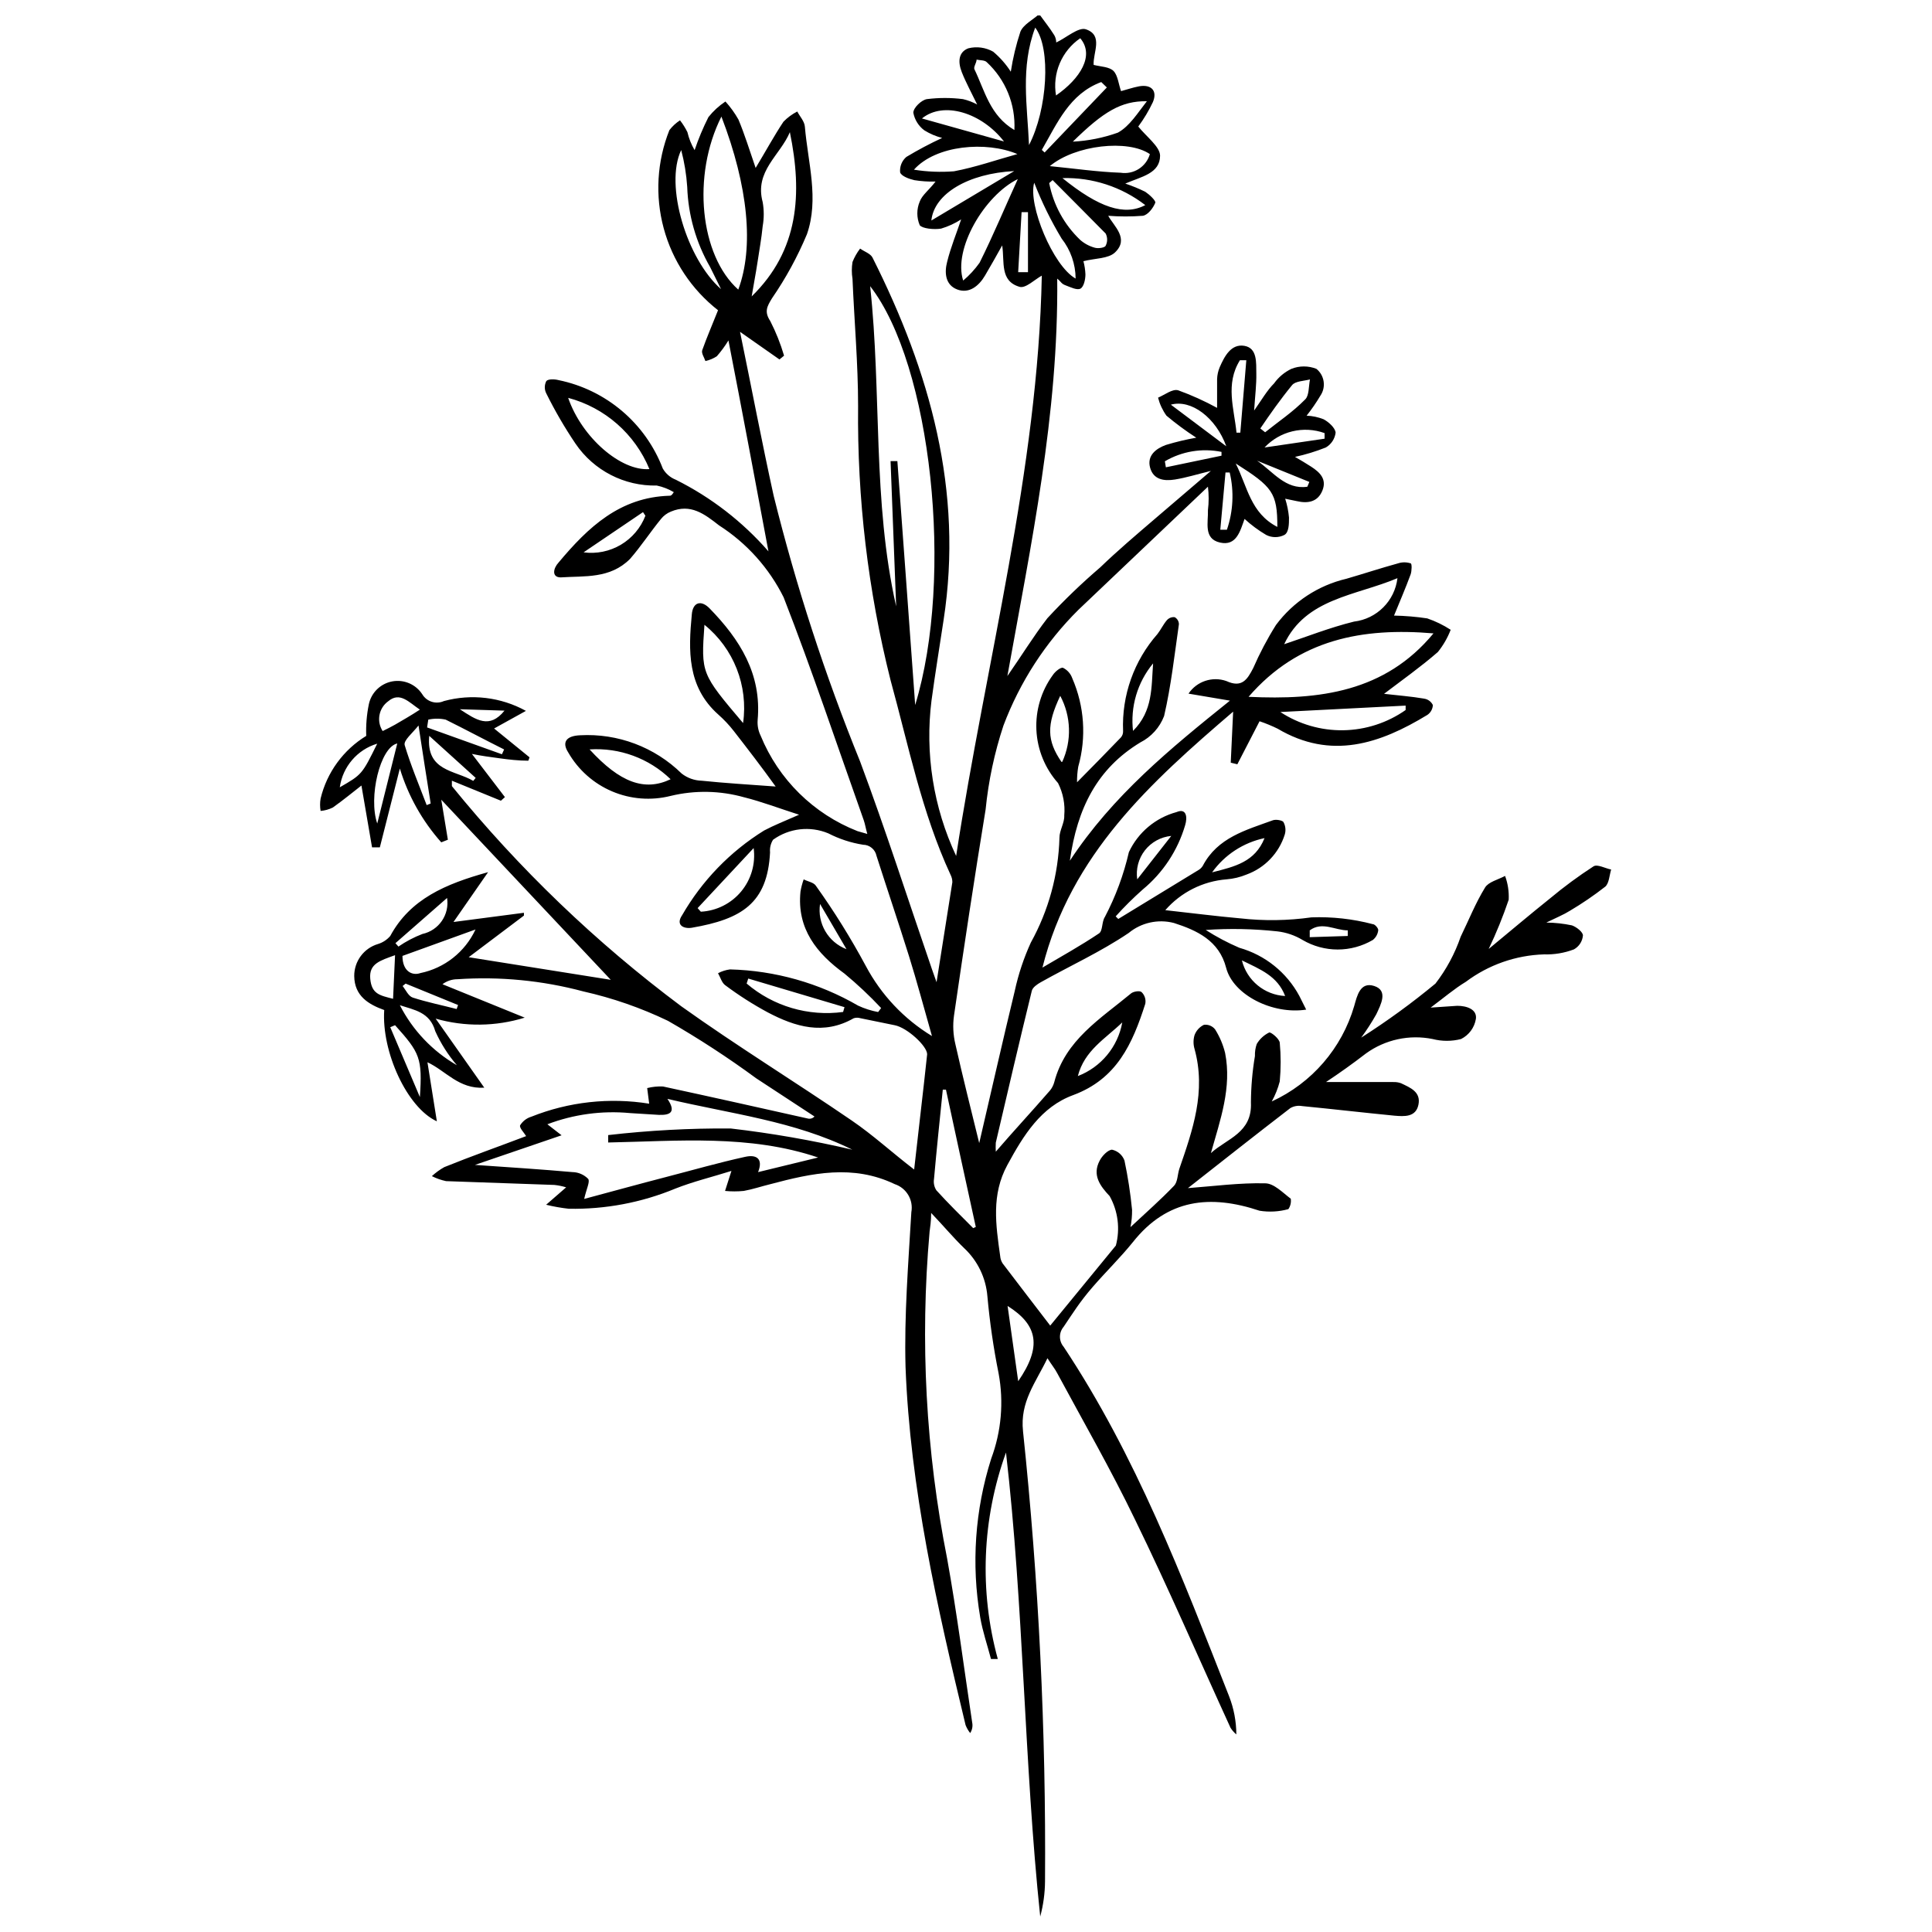 <?xml version="1.0" encoding="UTF-8"?>
<!-- Uploaded to: SVG Find, www.svgrepo.com, Generator: SVG Find Mixer Tools -->
<svg width="800px" height="800px" version="1.1" viewBox="144 144 512 512" xmlns="http://www.w3.org/2000/svg">
 <defs>
  <clipPath id="a">
   <path d="m228 148.09h343v503.81h-343z"/>
  </clipPath>
 </defs>
 <g clip-path="url(#a)">
  <path d="m476.37 252.78c1.91-2.703 3.394-5.305 5.305-7.211l-0.004-0.004c1.176-1.633 2.746-2.949 4.562-3.816 2.129-0.848 4.5-0.848 6.629 0 2.148 1.73 2.609 4.82 1.059 7.106-1.098 1.848-2.32 3.621-3.656 5.305 1.543 0.059 3.07 0.383 4.508 0.953 1.379 0.742 3.074 2.281 3.184 3.555h-0.004c-0.207 1.641-1.168 3.094-2.598 3.922-2.648 1.055-5.383 1.891-8.168 2.492 1.539 0.902 2.918 1.695 4.297 2.598 2.281 1.484 4.191 3.289 2.969 6.312-1.219 3.023-3.816 3.5-6.789 2.812l-3.074-0.637c0.52 1.617 0.855 3.289 1.008 4.984 0 1.645 0 3.926-1.219 4.613-1.516 0.773-3.312 0.773-4.828 0-2.051-1.211-3.973-2.633-5.727-4.242-1.168 3.184-2.121 7.266-6.523 6.258s-3.074-5.305-3.184-8.59c0.254-2.062 0.254-4.144 0-6.207l-34.258 32.562c-8.785 8.695-15.586 19.188-19.941 30.758-2.383 7.215-3.965 14.664-4.719 22.223-2.969 18.137-5.727 36.379-8.379 54.625-0.355 2.527-0.227 5.102 0.371 7.582 1.961 8.699 4.137 17.34 6.312 26.199 3.184-13.629 6.203-27.047 9.441-40.41h-0.004c0.957-4.383 2.379-8.648 4.242-12.73 4.719-8.52 7.32-18.051 7.586-27.789 0-1.961 1.379-3.977 1.273-5.887 0.266-2.961-0.305-5.938-1.645-8.59-3.465-3.902-5.488-8.867-5.738-14.078-0.25-5.207 1.285-10.344 4.359-14.559 0.582-0.902 2.066-2.121 2.703-1.91 1.145 0.566 2.019 1.555 2.441 2.758 3.223 7.394 3.785 15.676 1.59 23.441-0.234 1.363-0.34 2.75-0.32 4.137 4.137-4.191 7.902-8.008 11.613-11.879l0.004-0.004c0.406-0.465 0.617-1.074 0.582-1.695-0.383-9.43 2.883-18.641 9.121-25.723 0.902-1.168 1.539-2.547 2.492-3.66v0.004c0.52-0.59 1.293-0.887 2.07-0.797 0.672 0.379 1.098 1.082 1.113 1.855-1.168 8.113-2.066 16.336-3.926 24.344-1.16 3.035-3.41 5.531-6.309 7-11.453 6.949-16.707 17.449-18.668 31.344 11.402-17.289 26.516-29.645 42.426-42.426l-10.977-1.855v-0.004c2.191-3.262 6.309-4.637 10.02-3.34 4.137 1.91 5.57-0.426 7.106-3.394h0.004c1.727-3.961 3.746-7.793 6.043-11.453 4.586-6.156 11.195-10.496 18.668-12.254 4.562-1.324 9.07-2.812 13.684-4.082 1.086-0.359 2.258-0.359 3.34 0 0.371 0 0.316 2.016 0 2.918-1.324 3.606-2.863 7.16-4.402 10.926v-0.004c2.949 0.059 5.891 0.305 8.805 0.746 2.188 0.746 4.269 1.762 6.207 3.019-0.82 2.129-1.965 4.113-3.394 5.887-4.508 3.926-9.387 7.371-14.266 11.082 3.66 0.426 7.211 0.688 10.605 1.273v0.004c1.012 0.141 1.887 0.777 2.332 1.695-0.043 1.043-0.574 2.004-1.43 2.598-12.621 7.691-25.562 12.039-39.723 3.66-1.547-0.754-3.141-1.41-4.773-1.961l-5.887 11.402-1.75-0.426 0.637-13.523c-21.848 18.719-43.008 37.812-50.539 67.828 5.039-2.969 10.184-5.832 15.008-9.07 1.008-0.688 0.688-3.074 1.539-4.348 2.852-5.43 4.988-11.203 6.363-17.18 2.438-5.223 7.059-9.105 12.621-10.609 2.598-1.113 2.969 1.273 2.281 3.5-1.965 6.672-5.879 12.602-11.242 17.023-2.519 2.234-4.91 4.609-7.16 7.109l0.688 0.688 21.215-12.941v0.004c0.473-0.273 0.875-0.656 1.164-1.117 3.926-7.531 11.453-9.492 18.562-12.09 0.797-0.316 2.492 0 2.812 0.426 0.57 1.016 0.707 2.223 0.371 3.34-1.539 4.922-5.285 8.844-10.129 10.605-1.691 0.699-3.481 1.129-5.305 1.273-6.269 0.5-12.094 3.43-16.227 8.168 6.789 0.742 13.312 1.59 19.887 2.176v-0.004c6.262 0.707 12.586 0.617 18.824-0.262 5.488-0.203 10.973 0.402 16.281 1.801 0.582 0 1.539 1.168 1.434 1.645-0.121 1.004-0.637 1.922-1.434 2.547-2.82 1.652-6.035 2.527-9.305 2.527-3.273 0-6.484-0.875-9.309-2.527-2.039-1.23-4.316-2.008-6.684-2.281-6.305-0.684-12.656-0.809-18.984-0.371 2.836 1.812 5.816 3.391 8.91 4.719 6.816 1.926 12.562 6.539 15.91 12.781l1.805 3.606c-8.855 1.379-19.355-3.871-21.215-11.082-1.855-7.211-7.742-9.918-13.84-11.879h-0.004c-4.188-1.086-8.645-0.102-11.984 2.652-7.371 4.984-15.539 8.699-23.281 13.047-0.953 0.531-2.176 1.379-2.387 2.281-3.289 13.418-6.418 26.836-9.547 40.25-0.043 0.793-0.043 1.59 0 2.383 4.562-5.305 9.492-10.605 14.371-16.227h0.004c0.516-0.641 0.895-1.383 1.113-2.176 2.918-11.191 12.25-16.812 20.363-23.547 0.637-0.531 2.387-0.797 2.812-0.316 0.812 0.801 1.172 1.957 0.953 3.078-3.394 10.605-7.531 19.887-19.09 24.184-8.539 3.129-13.152 10.605-17.449 18.508-4.297 7.898-3.078 15.855-1.91 24.18 0.051 0.68 0.27 1.336 0.637 1.91 4.242 5.621 8.539 11.137 12.621 16.492l17.395-21.215v0.004c1.172-4.414 0.582-9.113-1.645-13.102-2.547-2.703-4.668-5.57-2.652-9.387 0.637-1.273 2.176-2.863 3.289-2.918v0.004c1.512 0.332 2.75 1.41 3.289 2.863 0.914 4.324 1.586 8.699 2.016 13.098 0.016 1.531-0.125 3.059-0.426 4.562 4.082-3.816 8.008-7.266 11.562-10.977 0.953-1.008 0.902-2.969 1.379-4.453 3.555-10.289 7.16-20.523 4.031-31.82v-0.004c-0.344-1.176-0.344-2.43 0-3.606 0.438-1.211 1.332-2.199 2.492-2.758 1.137-0.148 2.266 0.316 2.969 1.219 1.215 1.93 2.109 4.043 2.652 6.258 1.805 9.176-1.273 17.66-3.766 26.516 4.242-3.871 10.977-5.305 10.605-13.418v0.004c0.023-4.125 0.375-8.238 1.062-12.305-0.039-1.082 0.121-2.16 0.477-3.184 0.781-1.336 1.945-2.406 3.34-3.074 0.582 0 2.598 1.645 2.758 2.703 0.32 3.422 0.32 6.867 0 10.289-0.48 1.852-1.195 3.633-2.121 5.305 10.609-4.863 18.586-14.094 21.852-25.297 0.742-2.598 1.539-6.523 5.305-5.305s1.75 4.934 0.531 7.531h-0.004c-1.199 2.129-2.527 4.184-3.977 6.152 6.852-4.359 13.422-9.141 19.676-14.32 2.887-3.742 5.144-7.938 6.68-12.41 2.121-4.348 3.926-8.91 6.469-13.047 0.902-1.484 3.394-2.066 5.305-3.074 0.742 2.019 1.066 4.164 0.957 6.312-1.508 4.449-3.277 8.809-5.305 13.047 5.781-4.773 10.977-9.176 16.281-13.418 3.664-3.059 7.504-5.891 11.508-8.484 1.008-0.637 3.074 0.531 4.668 0.848-0.477 1.539-0.531 3.66-1.59 4.562l-0.004-0.004c-2.969 2.32-6.086 4.445-9.332 6.367-1.695 1.062-3.555 1.805-6.258 3.129 2.281 0.023 4.555 0.273 6.789 0.742 1.219 0.426 2.969 1.805 2.918 2.703h-0.004c-0.137 1.539-1.031 2.91-2.383 3.66-2.523 0.961-5.207 1.41-7.902 1.324-7.496 0.227-14.738 2.766-20.738 7.266-3.074 1.855-5.832 4.242-9.332 6.84l7.055-0.477c2.547 0 5.305 0.953 4.934 3.5h-0.004c-0.383 2.297-1.844 4.266-3.926 5.305-2.469 0.637-5.059 0.637-7.527 0-6.164-1.246-12.566 0.137-17.66 3.816-3.5 2.703-7.16 5.305-10.605 7.582h17.871v0.004c0.684-0.027 1.371 0.082 2.016 0.316 2.441 1.168 5.305 2.281 4.613 5.676-0.688 3.394-3.816 3.129-6.363 2.918-8.168-0.797-16.336-1.75-24.5-2.547h-0.004c-1.055-0.188-2.141 0-3.074 0.531-9.176 7.055-18.242 14.211-27.152 21.215 7-0.531 13.734-1.434 20.469-1.273 2.332 0 4.668 2.492 6.789 4.082 0.145 0.965-0.082 1.953-0.637 2.758-2.484 0.688-5.09 0.832-7.637 0.422-13.047-4.348-24.449-3.184-33.57 8.324-3.289 4.082-7.106 7.797-10.605 11.828s-5.305 7-7.742 10.605v0.004c-1.305 1.527-1.305 3.773 0 5.301 19.25 29.012 31.34 60.828 43.859 92.648 1.246 3.215 1.895 6.629 1.906 10.078-0.594-0.504-1.113-1.094-1.535-1.75-8.434-18.402-16.492-37.121-25.297-55.152-6.363-13.207-13.684-25.934-20.629-38.82-0.637-1.219-1.484-2.227-2.598-3.977-3.129 6.523-7.32 11.562-6.469 19.355h-0.004c4.172 39.613 6.117 79.434 5.832 119.27-0.023 3.152-0.453 6.289-1.273 9.332-4.297-40.887-4.348-82.094-9.07-122.98l0.004 0.004c-6.356 17.582-7.117 36.699-2.176 54.727h-1.805c-0.953-3.66-2.227-7.32-2.863-11.082h0.004c-2.387-14.031-1.387-28.434 2.914-42 2.691-7.215 3.371-15.023 1.965-22.594-1.359-6.766-2.352-13.598-2.973-20.469-0.398-4.859-2.59-9.398-6.152-12.73-2.812-2.703-5.305-5.727-8.75-9.332 0 2.281-0.266 3.66-0.426 5.039h0.004c-2.562 28.941-0.992 58.102 4.664 86.602 2.598 14.426 4.453 28.957 6.629 43.379 0.203 0.973 0.012 1.98-0.527 2.812-0.516-0.641-0.926-1.355-1.223-2.121-7.531-31.289-14.691-62.684-15.91-94.93-0.371-13.684 0.742-27.363 1.539-40.996v0.004c0.59-3.227-1.289-6.394-4.402-7.426-11.082-5.305-21.957-2.918-32.934 0-2.387 0.582-4.719 1.379-7.106 1.805v-0.004c-1.641 0.16-3.289 0.16-4.93 0l1.695-5.305c-5.039 1.59-10.129 2.812-14.957 4.719l0.004 0.004c-8.926 3.684-18.512 5.488-28.16 5.305-2.019-0.223-4.023-0.578-5.996-1.062l5.305-4.613c-1.02-0.312-2.066-0.527-3.129-0.637l-28.691-1.008c-1.305-0.277-2.57-0.723-3.766-1.324 1-0.922 2.102-1.723 3.289-2.387 7.211-2.918 14.742-5.57 21.691-8.219-0.531-0.902-1.855-2.227-1.59-2.863v-0.004c0.68-1.094 1.734-1.906 2.969-2.277 9.91-3.953 20.703-5.144 31.234-3.449l-0.531-4.137h0.004c1.367-0.344 2.777-0.488 4.188-0.422 12.781 2.758 25.562 5.621 38.344 8.484 0.652 0.176 1.348-0.031 1.801-0.531l-15.379-10.078v0.004c-7.519-5.527-15.348-10.625-23.441-15.273-7.156-3.441-14.684-6.055-22.43-7.797-10.867-2.906-22.137-3.996-33.359-3.234-1.434-0.004-2.832 0.461-3.977 1.324l21.797 8.855c-7.676 2.375-15.875 2.469-23.602 0.266l12.887 18.297c-6.734 0.426-10.234-4.508-15.062-6.734l2.492 15.645c-7.902-3.606-14.691-18.457-13.949-29.484-4.133-1.488-7.898-3.715-7.949-9.02-0.02-3.914 2.551-7.375 6.309-8.484 1.258-0.387 2.379-1.121 3.234-2.121 5.305-9.812 14.637-13.789 25.934-16.918l-9.172 13.207 18.668-2.441v0.742l-14.641 11.031 37.652 5.992-44.918-47.73 1.75 10.605-1.75 0.688v0.004c-5.023-5.652-8.77-12.328-10.977-19.566l-5.301 20.895h-2.066l-2.812-16.387c-2.176 1.695-4.824 3.871-7.582 5.832h-0.004c-1.012 0.5-2.109 0.805-3.234 0.902-0.188-1.09-0.188-2.199 0-3.289 1.668-6.918 6.019-12.887 12.09-16.598-0.105-2.812 0.125-5.625 0.691-8.379 0.648-3.086 3.094-5.477 6.191-6.059 3.102-0.582 6.246 0.766 7.969 3.406 1.172 1.969 3.637 2.746 5.727 1.805 7.309-1.988 15.105-1.055 21.742 2.598l-8.434 4.668 9.387 7.637-0.316 0.902c-2.547 0-5.305-0.316-7.582-0.637-2.281-0.32-4.934-0.641-7.371-1.168l8.75 11.453-1.062 0.953-12.992-5.305v1.434c17.777 21.875 38.191 41.469 60.773 58.336 14.848 10.605 30.23 20.047 45.184 30.281 5.676 3.871 10.605 8.434 16.547 12.992 1.168-10.605 2.387-20.523 3.445-30.547 0-2.176-5.305-7.055-8.59-7.691l-9.07-1.855 0.004 0.004c-0.586-0.188-1.219-0.188-1.805 0-7.953 4.562-15.484 2.281-22.75-1.539-3.938-2.121-7.715-4.531-11.297-7.211-0.902-0.637-1.273-2.066-1.91-3.184h0.004c0.988-0.523 2.066-0.867 3.18-1.008 11.938 0.309 23.609 3.609 33.941 9.602 1.688 0.785 3.473 1.355 5.305 1.695l0.797-1.062-0.004 0.004c-3.039-3.242-6.281-6.289-9.703-9.121-7.32-5.305-12.676-11.879-11.668-21.742v-0.004c0.188-1.102 0.473-2.184 0.848-3.234 1.113 0.582 2.652 0.797 3.234 1.695v0.004c4.848 6.781 9.258 13.867 13.207 21.211 4.07 7.672 10.133 14.102 17.555 18.613-2.176-7.637-3.977-14.426-6.098-21.215-2.758-8.805-5.727-17.555-8.59-26.516l-0.004 0.004c-0.328-1.711-1.812-2.953-3.555-2.973-3.215-0.504-6.332-1.527-9.227-3.019-4.844-2.016-10.383-1.371-14.637 1.695-0.629 0.996-0.906 2.168-0.797 3.34-0.688 13.523-7.531 17.711-20.789 19.992-2.176 0.316-4.242-0.742-2.547-3.289l0.004 0.004c5.277-9.18 12.746-16.906 21.742-22.488 2.598-1.379 5.305-2.441 9.281-4.191-5.305-1.695-9.863-3.445-14.531-4.613v0.004c-6.367-1.797-13.086-1.926-19.516-0.371-5.168 1.301-10.621 0.879-15.523-1.211-4.902-2.086-8.988-5.723-11.629-10.352-1.695-2.652-0.531-4.348 3.129-4.508 10.004-0.562 19.785 3.117 26.941 10.129 1.516 1.191 3.375 1.859 5.301 1.91 6.152 0.637 12.355 1.008 19.621 1.539-3.816-5.305-7.371-9.918-11.082-14.691-1.238-1.594-2.625-3.066-4.137-4.402-8.273-7.371-7.902-17.023-7-26.516 0.266-3.234 2.441-3.926 4.719-1.59 8.008 8.219 13.84 17.395 12.727 29.594l0.004-0.004c-0.113 1.426 0.16 2.856 0.793 4.137 4.738 11.59 14.012 20.73 25.668 25.297l2.598 0.742c-0.426-1.484-0.582-2.598-0.953-3.66-7-19.676-13.629-39.562-21.215-59.023h0.004c-3.879-7.797-9.797-14.395-17.133-19.09-3.871-3.023-7.531-5.832-12.727-3.66-1.039 0.41-1.953 1.086-2.652 1.961-2.812 3.445-5.305 7.266-8.219 10.605-5.305 5.305-12.039 4.453-18.348 4.879-2.441 0-2.016-2.387-0.582-3.926 7.844-9.383 16.277-17.34 29.43-17.711 0.266 0 0.531 0 1.113-0.953-1.398-0.824-2.918-1.414-4.508-1.75-8.59 0.195-16.695-3.981-21.531-11.086-2.875-4.258-5.461-8.703-7.742-13.309-0.539-1.031-0.539-2.258 0-3.289 0.477-0.582 2.176-0.531 3.184-0.266 12.629 2.562 23.074 11.406 27.68 23.441 0.777 1.355 1.996 2.402 3.449 2.969 9.348 4.66 17.691 11.113 24.555 18.984-3.5-18.719-6.949-37.121-10.605-55.895-0.906 1.48-1.934 2.883-3.078 4.191-0.922 0.598-1.949 1.031-3.023 1.27-0.316-0.953-1.113-2.066-0.848-2.863 1.219-3.445 2.703-6.84 4.191-10.605-7.023-5.492-12.074-13.113-14.398-21.719-2.324-8.605-1.793-17.73 1.508-26.012 0.785-1.02 1.734-1.898 2.812-2.598 0.758 0.973 1.418 2.023 1.961 3.129 0.395 1.676 1.039 3.285 1.91 4.773 1.012-3 2.234-5.922 3.66-8.75 1.277-1.605 2.801-3 4.508-4.137 1.32 1.457 2.477 3.059 3.445 4.773 1.645 3.926 2.918 8.062 4.562 12.832 2.812-4.668 4.934-8.59 7.371-12.25 1.062-1.094 2.301-2.008 3.66-2.703 0.688 1.324 1.91 2.598 2.016 4.031 0.797 9.492 3.816 19.145 0.531 28.531h-0.004c-2.484 5.938-5.578 11.609-9.227 16.914-1.324 2.176-2.121 3.555-0.477 6.047 1.504 2.938 2.727 6.008 3.66 9.176l-1.219 1.008-10.449-7.32c3.074 14.902 5.781 29.223 8.91 43.434 5.953 23.992 13.605 47.527 22.91 70.43 6.789 18.191 12.727 36.699 19.039 55.047l1.219 3.445c1.539-9.703 2.863-18.191 4.191-26.516h-0.004c0-0.684-0.164-1.355-0.477-1.961-7.637-16.492-11.137-34.258-15.91-51.602-5.961-23.73-8.848-48.133-8.59-72.602 0-11.242-1.008-22.484-1.484-33.73-0.238-1.473-0.238-2.977 0-4.453 0.504-1.27 1.184-2.465 2.016-3.555 1.113 0.797 2.758 1.324 3.289 2.387 15.219 30.281 24.129 61.781 18.828 96.094-1.062 7.055-2.227 14.105-3.184 21.215h-0.004c-1.777 14.094 0.488 28.402 6.523 41.262 7.902-51.602 21.691-102.3 22.699-153.79-1.855 1.008-4.297 3.445-5.887 2.969-5.305-1.539-3.926-6.629-4.613-10.977-1.59 2.863-2.969 5.305-4.562 8.008-1.59 2.703-4.191 4.879-7.371 3.66-3.184-1.219-3.394-4.508-2.652-7.32 0.953-3.871 2.492-7.582 3.711-11.242l0.004-0.004c-1.645 1.059-3.43 1.879-5.305 2.441-1.91 0.316-4.984 0-5.676-0.902-0.848-2-0.848-4.258 0-6.258 0.637-1.75 2.492-3.074 4.191-5.305-1.883 0.051-3.762-0.074-5.621-0.371-1.379-0.316-3.445-1.062-3.766-2.066-0.148-1.547 0.465-3.07 1.645-4.086 3.07-1.848 6.238-3.531 9.492-5.035-1.668-0.43-3.258-1.109-4.719-2.016-1.527-1.133-2.57-2.801-2.918-4.668 0-1.324 2.176-3.394 3.606-3.606 3.172-0.398 6.379-0.398 9.547 0 1.312 0.305 2.582 0.785 3.766 1.43-1.59-3.289-3.023-5.887-4.082-8.59-1.062-2.703-0.902-5.305 1.75-6.312v0.004c2.227-0.555 4.578-0.23 6.574 0.898 1.816 1.523 3.391 3.312 4.668 5.305 0.551-3.602 1.402-7.148 2.543-10.605 0.797-1.91 3.289-3.129 4.984-4.668 1.324 1.855 2.758 3.606 3.977 5.57l0.004-0.004c0.344 0.598 0.527 1.273 0.531 1.965 2.703-1.273 5.887-4.137 7.848-3.5 4.719 1.59 1.855 6.203 2.066 9.441 1.855 0.477 4.191 0.477 5.305 1.645 1.113 1.168 1.324 3.555 1.961 5.305 1.434-0.371 3.074-0.953 4.773-1.273 3.234-0.582 4.934 1.168 3.66 4.191v-0.004c-1.074 2.277-2.371 4.445-3.871 6.469 2.121 2.652 5.727 5.305 5.781 7.691 0 4.773-4.934 5.57-9.227 7.426l-0.004-0.004c1.816 0.605 3.586 1.332 5.305 2.176 1.113 0.742 2.863 2.387 2.652 2.918-0.582 1.434-1.961 3.234-3.289 3.445-3.055 0.238-6.121 0.238-9.176 0 1.484 2.758 5.621 6.047 1.805 9.703-1.75 1.695-5.305 1.539-8.379 2.332v0.004c0.305 1.141 0.484 2.316 0.531 3.5 0 1.324-0.426 3.289-1.324 3.766-0.902 0.477-2.598-0.371-3.871-0.848-1.273-0.477-1.062-0.797-2.281-1.805 0.371 35.957-6.949 70.426-13.207 105.32 3.711-5.305 6.949-10.605 10.605-15.328 4.402-4.758 9.078-9.254 14-13.469 4.562-4.402 9.441-8.539 14.266-12.676 4.824-4.137 9.598-8.219 15.062-12.887-3.711 0.902-6.574 1.805-9.547 2.281-2.969 0.477-5.727 0-6.574-3.184-0.848-3.184 1.59-5.039 4.242-5.992 2.629-0.797 5.301-1.434 8.008-1.91-2.754-1.773-5.394-3.723-7.902-5.832-1.035-1.438-1.789-3.059-2.227-4.773 1.75-0.742 3.816-2.387 5.305-1.961v-0.004c3.559 1.289 7.016 2.848 10.34 4.668v-7.637c0.039-1.074 0.273-2.137 0.688-3.129 1.273-2.918 3.023-6.258 6.523-5.676 3.5 0.582 3.129 4.508 3.184 7.371 0.051 2.867-0.32 5.836-0.582 9.762zm-106.49 195.9c-15.434-7.637-32.242-9.492-49.004-13.469 2.441 3.606 0.637 4.348-2.281 4.242l-7.691-0.477 0.004-0.004c-7.414-0.688-14.887 0.328-21.848 2.973l3.766 2.918-22.965 7.848c9.227 0.637 17.555 1.168 25.879 1.91l0.004-0.004c1.559 0.039 3.043 0.688 4.133 1.805 0.531 0.742-0.477 2.652-1.062 5.305 7.531-2.016 14.637-3.977 21.797-5.832 7.16-1.855 13.789-3.766 20.789-5.305 3.184-0.742 4.879 0.582 3.5 4.031l15.91-3.871c-18.191-6.152-37.121-4.348-55.633-3.977v-1.961l0.004-0.004c10.773-1.242 21.613-1.828 32.457-1.75 10.844 1.258 21.609 3.137 32.242 5.621zm16.652-117.84c10.34-33.941 4.297-90.156-11.934-111 3.074 28.426 0.582 56.957 6.894 84.852l-1.484-38.5h1.805c1.539 21.105 3.129 42.426 4.719 64.645zm88.352-2.176c18.773 0.902 36.168-1.273 49.004-16.812-18.719-1.59-35.746 1.488-49.004 16.812zm-139.69-153.79c-7.902 15.645-5.672 36.859 4.457 45.875 4.188-11.246 2.652-27.312-4.457-45.82zm18.137 4.137c-2.598 6.203-9.438 10.34-7.211 18.562 0.371 2.106 0.371 4.258 0 6.363-0.316 3.234-0.902 6.418-1.379 9.598-0.477 3.184-1.062 6.047-1.539 9.016 12.516-12.195 13.473-27.203 10.129-43.484zm41.367 253.76h-0.848c-0.797 7.902-1.645 15.91-2.332 23.707l-0.004-0.004c-0.16 1.035 0.066 2.094 0.637 2.973 3.129 3.445 6.469 6.734 9.758 10.023l0.688-0.316c-2.648-11.988-5.246-24.078-7.898-36.332zm119.64-135.55c-11.031 4.668-24.289 5.305-30.016 17.5 5.781-1.91 12.039-4.402 18.508-5.992 6.035-0.719 10.793-5.477 11.508-11.508zm-173.42 38.395h0.004c1.41-9.875-2.477-19.77-10.238-26.039-0.898 12.887-0.898 12.887 10.238 26.039zm-46.348-86.18c3.66 10.605 14.055 19.465 21.531 18.879v0.004c-3.836-9.312-11.801-16.297-21.531-18.883zm154.16-64.594c-5.781-3.977-19.781-2.441-26.516 3.184 6.574 0.637 12.676 1.539 18.773 1.75 3.453 0.539 6.769-1.574 7.742-4.934zm67.777 147.32v-1.168l-33.199 1.699c4.953 3.242 10.762 4.926 16.68 4.832 5.918-0.098 11.672-1.965 16.52-5.363zm-102.78-140.7c-8.855 4.348-17.184 18.562-14.477 26.887v0.004c1.645-1.383 3.106-2.969 4.348-4.723 3.606-7.211 6.894-15.113 10.129-22.168zm2.969-9.016c4.879-9.387 5.887-25.613 1.645-31.129-3.977 10.555-2.066 20.844-1.645 31.129zm6.258 9.281-0.902 0.797c1.102 5.754 3.977 11.023 8.223 15.062 1.117 0.973 2.441 1.68 3.871 2.066 0.902 0.266 2.652 0 2.863-0.531 0.527-1.012 0.527-2.219 0-3.234-4.668-4.773-9.387-9.438-14.055-14.16zm-9.332-6.894c-8.273-3.5-21.586-2.387-27.418 4.137 3.504 0.562 7.066 0.703 10.605 0.426 5.676-1.062 11.242-3.023 16.812-4.562zm-113.38 157.77c8.062 8.805 14.582 11.191 21.477 7.902-5.727-5.543-13.523-8.414-21.477-7.902zm34.844-121.98-2.918-5.887h-0.004c-3.715-6.469-5.793-13.754-6.043-21.211-0.219-3.297-0.754-6.562-1.594-9.758-4.453 9.281 1.488 28.902 10.555 36.855zm-65.07 169.7-19.359 7.004c0 4.082 2.547 5.305 4.719 4.562v-0.004c6.434-1.316 11.863-5.606 14.637-11.559zm142.81-211.86c0.344-6.781-2.336-13.363-7.316-17.977-0.531-0.582-1.805-0.477-2.703-0.688 0 0.848-0.848 1.91-0.582 2.547 2.754 5.672 4.078 12.246 10.602 16.117zm15.484 3.074v0.004c4.074-0.211 8.094-1.016 11.934-2.387 3.129-1.695 5.305-5.305 7.691-8.324-6.789-0.109-11.508 2.754-19.625 10.711zm-86.016 221.79-0.426 1.324c7.062 6.031 16.359 8.77 25.562 7.531l0.371-1.273zm-13.418-18.668 0.848 0.953c4.156-0.215 8.035-2.156 10.695-5.363 2.66-3.203 3.859-7.371 3.305-11.5zm96.676-193.46c9.703 7.848 16.441 10.078 21.957 7.16v-0.004c-6.273-4.848-14.031-7.375-21.957-7.156zm-12.777-1.859c-12.199 0.637-21.215 5.992-21.957 13.098zm-24.449-13.945 21.742 6.098c-5.938-7.637-16.016-10.766-21.742-6.098zm25.508 334.64c6.258-9.07 5.305-14.848-2.812-19.941zm4.242-317.61c-1.695 5.781 4.934 22.008 10.977 25.402-0.023-3.852-1.332-7.582-3.711-10.605-2.836-4.719-5.266-9.668-7.266-14.797zm2.016-8.699 0.742 0.688 16.492-17.234-1.484-1.434c-8.43 3.133-11.668 10.93-15.75 17.98zm62.418 99.914c0-9.07-1.273-10.605-11.031-16.812 3.133 6.207 3.926 13.152 11.031 16.812zm-4.508-26.09 1.273 1.008c3.555-2.863 7.266-5.305 10.605-8.699 1.062-1.008 0.902-3.34 1.273-5.305-1.59 0.426-3.816 0.426-4.719 1.484-3.129 3.82-5.887 7.746-8.434 11.512zm-54.145-88.246c6.418-4.457 10.289-10.609 6.418-15.168-2.406 1.648-4.293 3.957-5.43 6.644-1.137 2.688-1.48 5.644-0.988 8.523zm-173.89 241.09c3.398 6.648 8.648 12.172 15.113 15.906-2.328-2.715-4.254-5.75-5.727-9.012-1.43-5.094-5.566-5.625-9.387-6.894zm5.039-74.246c-1.75 2.227-4.082 4.031-3.766 5.305 1.59 5.305 3.816 10.605 5.832 15.91l1.062-0.426c-1.062-6.684-2.07-13.047-3.234-20.738zm43.645-45.766v-0.004c3.426 0.461 6.906-0.25 9.879-2.008 2.973-1.762 5.266-4.473 6.508-7.695l-0.637-0.953zm-21.637 53.508 0.582-1.273c-5.305-2.652-10.234-5.305-15.484-7.902-1.52-0.34-3.094-0.34-4.613 0l-0.316 2.066zm148.49 2.016c2.562-5.598 2.367-12.07-0.531-17.5-3.66 7.742-3.555 11.824 0.32 17.5zm-176.81 69.789-1.273 0.531 7.852 18.508c0.688-10.34 0-11.719-6.578-19.039zm0-18.562c-3.926 1.434-6.949 2.227-6.574 6.258 0.371 4.031 2.492 4.402 6.047 5.305zm6.578-65.07c-2.918-1.961-5.305-4.824-8.379-2.227-2.523 1.816-3.176 5.293-1.484 7.902 1.168-0.582 2.281-1.113 3.289-1.695 2.066-1.223 4.082-2.336 6.574-3.981zm-5.992 8.965c-4.562 1.008-7.691 14.32-5.305 21.215zm180.36 88.141c6.141-2.352 10.609-7.742 11.773-14.215-4.508 4.348-10.023 7.426-11.773 14.215zm14.637-91.48c5.305-5.305 4.824-11.562 5.305-17.871l-0.004-0.004c-4.164 5.031-6.082 11.547-5.301 18.031zm-181.8 44.281-13.684 11.984 0.797 0.902c1.98-1.363 4.117-2.484 6.363-3.344 4.359-0.953 7.219-5.137 6.523-9.543zm211.81-142.5h-1.695c-3.926 6.312-1.539 12.781-0.902 19.199h1.008zm-5.305 22.805c-2.758-7.582-9.281-12.516-14.691-11.031zm-199.56 88.672 0.637-0.797-12.305-11.137c-0.902 9.438 6.84 9.066 11.668 11.934zm195.8 24.234c6.098-1.539 11.348-2.758 13.895-9.07-5.606 1.184-10.562 4.418-13.895 9.07zm29.805-114.92v-1.484h-0.004c-2.734-0.984-5.695-1.148-8.523-0.469-2.828 0.676-5.394 2.168-7.383 4.285zm-251.06 80.82c-5.281 1.586-9.156 6.102-9.918 11.562 5.887-3.394 5.887-3.394 9.918-11.562zm229.15 57.434c1.324 5.328 5.977 9.16 11.457 9.441-2.016-5.305-6.578-7.055-11.457-9.441zm-18.719-32.984c-2.754 0.262-5.277 1.641-6.981 3.816-1.703 2.176-2.441 4.957-2.035 7.691zm-189.38 45.875 0.371-1.062-13.895-5.676-0.797 0.637c0.848 1.062 1.539 2.703 2.703 3.074 3.769 1.223 7.746 2.019 11.617 3.027zm212.13-145.31c4.191 2.863 7.531 7.742 13.312 6.894l0.531-1.273zm-63.32-49.961h2.598v-15.91h-1.695zm53.883 48.633v-1.008c-5.141-1.055-10.488-0.164-15.008 2.492l0.266 1.59zm-0.32 19.621h1.75c1.676-4.883 1.93-10.141 0.742-15.168h-1.113zm-106.07 99.172c-0.766 5.141 2.144 10.125 7.004 11.984zm139.85 8.484v-1.484c-3.34 0-6.789-2.441-10.078 0v1.805zm-235.3-60.086c4.348 2.863 7.848 5.305 11.828 0.371z"/>
 </g>
</svg>